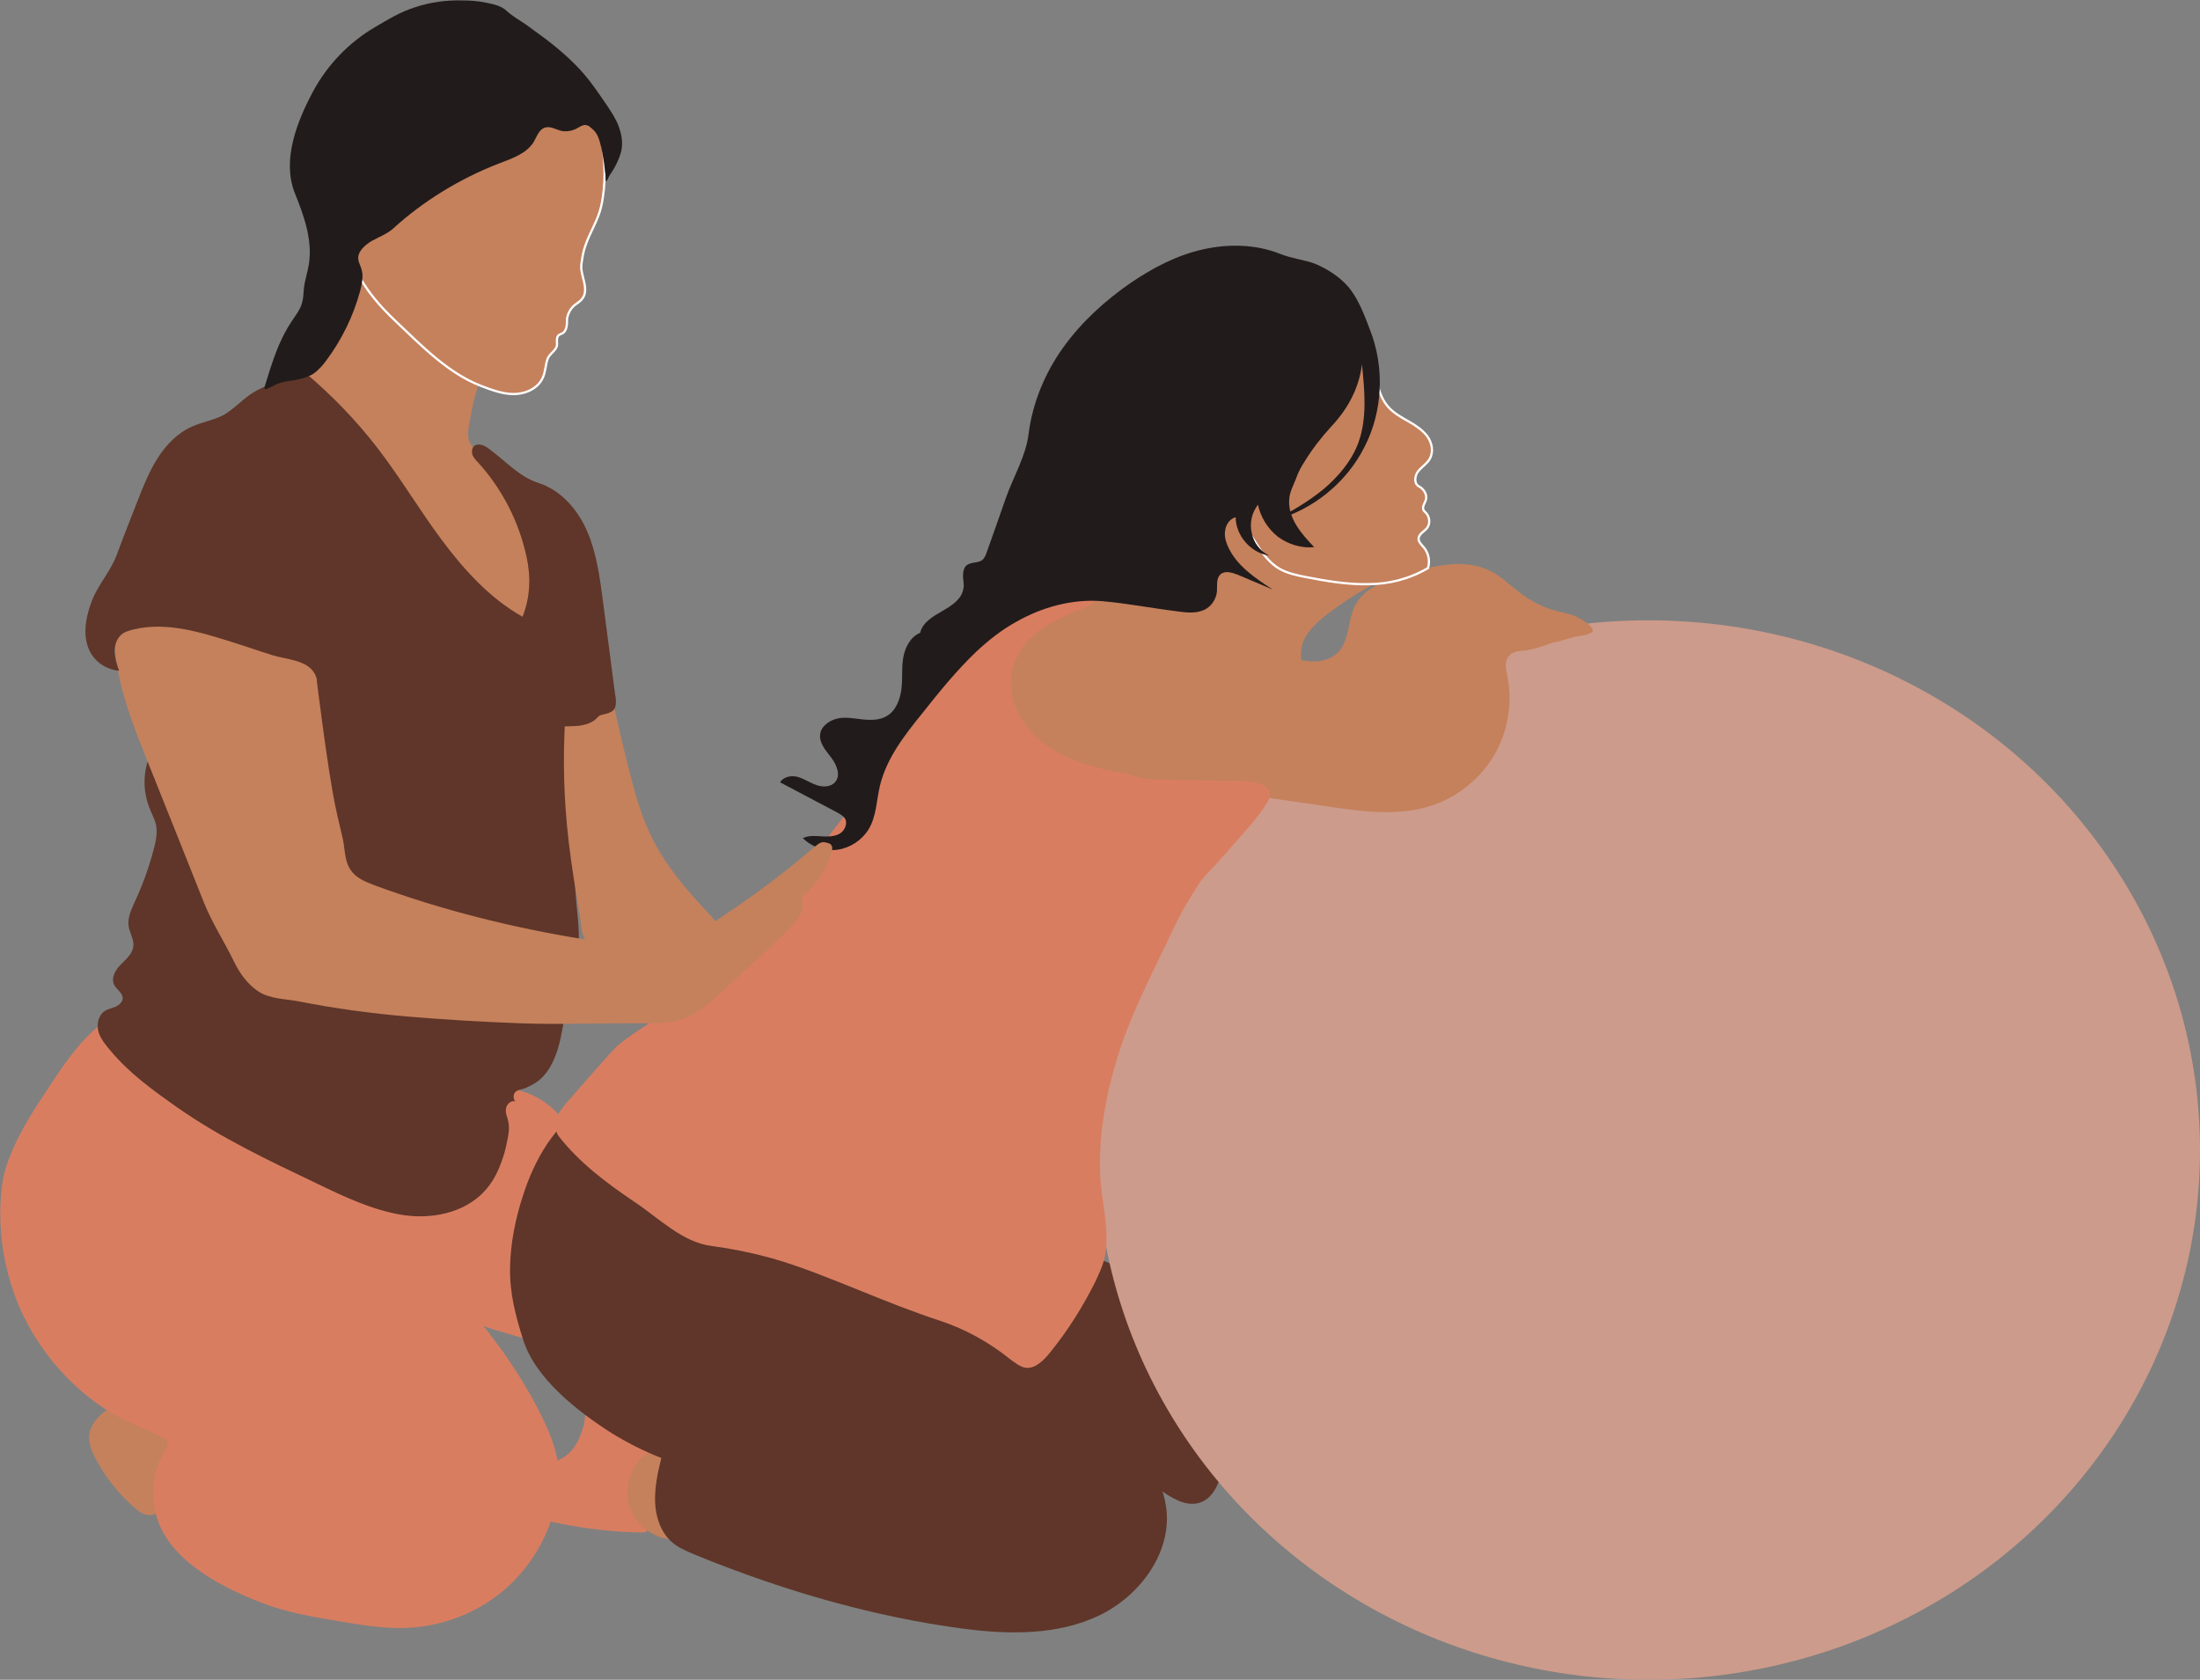 <?xml version="1.0" encoding="UTF-8" standalone="no"?><svg xmlns="http://www.w3.org/2000/svg" xmlns:xlink="http://www.w3.org/1999/xlink" fill="#000000" height="376.4" preserveAspectRatio="xMidYMid meet" version="1" viewBox="3.6 62.1 493.0 376.4" width="493" zoomAndPan="magnify"><rect x="3.6" y="62.1" width="493.0" height="376.4" fill="#808080" stroke="none"/><g id="change1_1"><path d="M271.3,360.8c5.8,8.8,8,19.8,6.2,30.2c-0.5,3.1-1.8,6.5-4.7,7.7c-3.3,1.3-6.8-1-9.7-3.1 c-6.4-4.8-12.7-9.6-19.1-14.5c-2.9-2.2-5.8-4.4-8.2-7.1c-2.4-2.7-4.3-6-4.8-9.6c-0.6-4.4,1-8.8,3.7-12.3c2.3-3.1,5.7-5.8,9.1-7.6 c3.2-1.7,6.3-0.3,9.4,1.1C260.5,348.8,266.9,354.1,271.3,360.8z" fill="#5f3629"/></g><g id="change2_1"><ellipse cx="373" cy="319.8" fill="#cd9b8b" rx="123.6" ry="118.7"/></g><g id="change3_1"><path d="M260.6,187.8c-6.5,3.8-13.5,6.3-20.3,9.6c-13.3,6.5-25.1,16.2-34.1,27.9c-3.8,5-7.3,10.8-6.7,17.1 c0.6,6,4.8,11,9.6,14.5c11.1,8.3,26,10.8,39.7,8c13.6-2.7,26-10.4,35.7-20.3c7.6-7.8,14.1-18.3,12-28.9c-0.6-2.9-1.8-5.8-1.2-8.6 c0.6-3,3.1-5.3,5.5-7.2c6-4.6,12.6-8.4,19.6-11.1c-1.4,0.5-5.5-1.2-7-1.5c-2.3-0.6-4.6-1.2-6.9-1.9c-4.6-1.4-9.2-3.2-13.6-5.2 c-4.4-2-8.7-4.2-12.9-6.7c-1.7-1-3.1-2.1-4.7-0.4c-1.4,1.4-2.2,3.6-3.5,5.2C268.9,182.2,264.9,185.3,260.6,187.8z" fill="#c5815c"/></g><g id="change3_2"><path d="M279.3,206.1c4.4,1.1,8.8,2.2,13.2,3.3c1.8,0.5,3.6,0.9,5.5,0.9c1.9,0,3.8-0.5,5.2-1.8 c2.9-2.6,2.3-7.3,4.1-10.8c2.1-3.9,6.7-5.6,11-6.9c6.7-2,14.6-4.1,20.9,0.2c1.9,1.3,3.6,2.9,5.5,4.3c1.6,1.2,3.3,2.1,5.2,2.9 c2,0.8,4,1.1,6,1.7c0.9,0.2,5.7,2.8,4.4,3.9c-0.7,0.6-2.8,0.8-3.8,1c-1.3,0.4-2.6,0.7-3.8,1.1c-0.9,0-2.2,0.6-3.1,0.9 c-1.5,0.4-3,1-4.6,1.1c-1.3,0.1-2.8,0.3-3.5,1.5c-0.8,1.2-0.4,2.8-0.1,4.3c1.2,5.9,0.1,12.3-2.9,17.5c-3,5.2-8,9.3-13.7,11.3 c-7.6,2.6-15.8,1.5-23.7,0.3c-11.1-1.6-22.2-3.2-33.2-4.8c-0.9-0.1-1.8-0.3-2.4-0.8c-1.4-1.1-1.1-3.3-0.6-5 c2.6-9.7,7.4-18.8,13.8-26.4C278.8,205.9,278.9,206,279.3,206.1z" fill="#c5815c"/></g><g id="change4_1"><path d="M120.5,306.6c5.9,1.7,10.4,6.6,13,12.1c2.6,5.5,3.5,11.7,4.2,17.7c0.6,4.6,1,9.2,1.4,13.8 c0.2,2.7,0.4,5.5-0.3,8.1c-0.7,2.6-2.5,5.1-5.1,5.9c-2.3,0.7-4.8,0.1-7.2-0.6c-4-1.2-8-2.3-12-3.5c-1.9-0.6-3.9-1.2-5.3-2.5 c-1.5-1.4-2.2-3.4-2.5-5.3c-0.3-2-0.1-4,0-6c0.5-8.1-0.2-16.3-1.9-24.2c-0.9-4-2-8-3.5-11.9c-0.5-1.4-1.4-2.8,0.2-3.7 c1.3-0.7,3.3-0.3,4.7-0.3C111.1,306,115.9,305.3,120.5,306.6z" fill="#d97d61"/></g><g id="change4_2"><path d="M133.6,383.9c-0.7,1.8-1.8,3.4-3.3,4.5c-1.7,1.2-3.7,1.7-5.6,2.4c-1.9,0.7-3.8,1.9-4.5,3.9 c-0.8,2.3,0.4,4.8,2.3,6.3c1.9,1.5,4.3,2.1,6.6,2.5c6,1.2,12.1,1.9,18.2,2c0.5,0,1,0,1.3-0.4c0.4-0.6-0.2-1.4-0.7-1.9 c-2-2-3.1-4.8-3-7.7c0.1-2.8,1.5-5.6,3.7-7.3c0.4-0.3,0.8-0.7,0.7-1.2c-0.1-0.4-0.4-0.6-0.7-0.8c-3.1-1.8-6.3-3.6-9.4-5.5 c-0.8-0.4-3.6-2.6-4.2-1.9c-0.4,0.4-0.4,1.9-0.5,2.4C134.2,382.2,133.9,383.1,133.6,383.9z" fill="#d97d61"/></g><g id="change3_3"><path d="M147.1,389.1c-2.7,2.9-3.7,7.3-2.3,11c1.4,3.7,5,6.5,8.9,6.9c0.5,0,1,0,1.3-0.2c0.4-0.3,0.5-0.7,0.6-1.2 c1.4-5.5,1.4-11.3,0-16.7c-0.4-1.7-1.4-4.2-3.5-3.2C150.4,386.7,148.6,387.6,147.1,389.1z" fill="#c5815c"/></g><g id="change1_2"><path d="M144.2,302.1c-6.6,4.7-13.3,9.5-17.9,16.2c-2.4,3.6-4.2,7.6-5.5,11.7c-1.7,5.2-2.8,10.6-2.9,16.1 c-0.1,5.8,1.2,10.7,2.9,16.1c2.7,8.8,12.3,16.2,19.8,21c3.6,2.2,7.3,4.1,11.2,5.6c-0.8,3.2-1.5,6.5-1.4,9.8c0.1,3.3,1.2,6.7,3.6,8.9 c1.5,1.4,3.5,2.2,5.4,3c5.1,2.1,10.2,4,15.4,5.8c14.6,5,29.7,8.8,45,10.8c10.1,1.3,20.9,1.4,30.1-3c9.2-4.4,16.5-14.3,15-24.4 c-1.1-7.8-6.9-14-13.1-18.8c-6.2-4.8-13.2-8.6-18.7-14.2c-5.7-6-9.4-13.6-14.1-20.3c-8.6-12.1-20.8-21.3-34-28.2 S158.3,306.9,144.2,302.1z" fill="#5f3629"/></g><g id="change4_3"><path d="M244.6,199.1c-0.4,0.2-0.8,0.3-1.2,0.5c-1.9,0.9-3.8,1.8-5.6,2.9c-5.7,3.5-9,9.7-7.2,16.4 c1.2,4.3,4.2,7.9,7.8,10.4s7.9,4,12.2,5.1c1.9,0.5,3.9,0.7,5.8,1.2c1.3,0.3,2.6,0.8,3.9,1c0.6,0.1,1.1,0.2,1.8,0.2 c0.8,0,1.5,0,2.3,0c3,0.1,6,0.1,9,0.2c2.4,0,4.8,0.1,7.2,0.1c1.7,0,3.4,0.1,5,0.5c1.1,0.3,2.2,1,2.5,2.1c0.2,1-0.3,2-0.9,2.8 c-2.2,3.4-4.9,6.2-7.5,9.2c-1,1.2-2.1,2.3-3.1,3.5c-1.4,1.6-3.2,3.2-4.3,4.9c-2.1,3.2-4.1,6.6-5.7,10c-4.2,9-8.9,17.7-12,27.1 c-3.1,9.4-5,19.4-4.4,29.3c0.4,5.7,2.1,11.4,1,17.1c-0.4,2-1.3,3.9-2.2,5.8c-2.8,5.6-6.2,11-10.2,15.9c-1.4,1.7-3.2,3.5-5.3,3.3 c-1.3-0.2-2.4-1.1-3.5-1.9c-4.7-3.8-10.1-6.8-15.9-8.7c-6.1-2-12.1-4.4-18-6.8c-6.5-2.6-13-5.3-19.7-7.2c-4.4-1.2-8.8-2.1-13.3-2.7 c-6.6-0.8-11.9-6.3-17.5-10c-6.2-4.2-12.2-8.7-16.8-14.6c-0.9-1.2-0.9-3-0.3-4.4c0.6-1.4,1.6-2.6,2.6-3.7c2.7-3.1,5.4-6.2,8.1-9.2 c0.8-0.9,1.7-1.9,2.6-2.8c1.4-1.3,3.1-2.4,4.7-3.5c5.5-3.7,11.1-7.3,16.6-11c7.8-5.1,12.3-13.8,17.8-21.4c2.9-4,5.9-7.9,8.9-11.9 c5.6-7.3,11.2-14.6,16.9-21.9c4.4-5.8,8.5-11.8,13.5-17.1c2.4-2.6,5-4.8,7.6-7.1c2.4-2.2,5.2-3.9,8.3-5c3.6-1.3,9.1-2.3,12.7-0.8 C247.9,197.9,246.1,198.5,244.6,199.1z" fill="#d97d61"/></g><g id="change3_4"><path d="M299.1,124.8c6.2,3.4,10.7,9.7,12.1,16.6c0.4,2.1,0.6,4.2,1,6.3s1.2,4.2,2.6,5.7c1.2,1.3,2.8,2.2,4.4,3.1 c1.6,0.9,3.1,1.9,4.2,3.3c1.1,1.5,1.5,3.5,0.6,5.1c-0.6,1.1-1.8,1.8-2.6,2.8c-0.8,1-1,2.8,0.2,3.4c1.1,0.6,1.9,1.9,1.5,3.1 c-0.2,0.6-0.6,1.1-0.6,1.7c0,0.7,0.4,0.8,0.8,1.3c0.7,0.9,0.8,2.3,0.1,3.2c-0.6,0.8-1.8,1.3-1.9,2.3c-0.1,0.8,0.7,1.5,1.2,2.1 c1,1.2,1.4,3,0.9,4.6c-4.1,2.4-8.7,3.6-13.4,3.6c-4.7,0.1-9.4-0.7-14-1.6c-2-0.4-4-0.8-5.8-1.8c-2.3-1.3-3.9-3.5-5.3-5.7 c-3.4-5.1-6.2-10.8-7.2-16.9s0.2-12.7,4-17.5c3.2-4,6.5-7.9,8.6-12.6c1.1-2.3,1.9-4.8,3.2-7S296.8,125.9,299.1,124.8z" fill="#c5815c" stroke="#ffffff" stroke-miterlimit="10" stroke-width="0.5"/></g><g id="change5_1"><path d="M290.5,119c-5.5-2.2-11.7-2.3-17.4-1c-5.8,1.3-11.1,4.1-16,7.4c-5.8,4-11.1,8.8-15.2,14.5 c-4.1,5.7-6.9,12.4-7.8,19.4c-0.6,5-3.4,9.6-5.1,14.4c-1.4,4.1-2.9,8.2-4.3,12.2c-0.2,0.6-0.5,1.3-1,1.7c-0.9,0.7-2.4,0.4-3.4,1.1 c-0.7,0.5-0.9,1.5-0.9,2.5c0,0.9,0.3,1.8,0.1,2.7c-0.3,2.4-2.6,3.9-4.7,5.1s-4.5,2.6-5,4.9c-2.2,0.9-3.4,3.3-3.8,5.6 c-0.4,2.3-0.1,4.7-0.4,7c-0.3,2.3-1.2,4.8-3.2,6c-1.6,1-3.6,1-5.5,0.8c-1.9-0.2-3.8-0.6-5.6-0.2c-1.8,0.4-3.7,1.7-3.9,3.5 c-0.3,2,1.3,3.7,2.5,5.3c1.2,1.6,2.2,4,0.8,5.5c-1,1.1-2.8,1.1-4.2,0.6s-2.7-1.4-4.1-1.8s-3.2-0.1-4,1.2c4.2,2.2,8.5,4.5,12.7,6.7 c0.7,0.4,1.5,0.8,1.9,1.5c0.6,1.2-0.2,2.8-1.4,3.4c-1.2,0.6-2.7,0.6-4,0.5c-1.4-0.1-2.8-0.2-4.1,0.4c2,2,5,3,7.8,2.6 c2.8-0.4,5.4-2.1,6.9-4.5c1.8-2.9,1.8-6.5,2.6-9.9c1.5-6.1,5.5-11.3,9.5-16.2c3.8-4.8,7.7-9.6,12.1-13.8c2.8-2.6,5.7-4.9,9-6.7 c5.8-3.3,12.5-5.1,19.1-4.6c5.7,0.5,11.3,1.6,17,2.3c2,0.3,4.2,0.5,6.1-0.4c1.5-0.8,2.5-2.3,2.7-4c0.1-1.4-0.2-3,0.8-3.9 c1-0.9,2.6-0.4,3.9,0.1c2.6,1.1,5.2,2.2,7.8,3.3c-4-2.6-8.2-5.4-10.1-9.8c-0.5-1.2-0.8-2.4-0.5-3.7c0.2-1.2,1.1-2.4,2.3-2.7 c0,4.1,3.4,8,7.5,8.6c-2-1-3.5-2.9-3.9-5.1c-0.5-2.2,0-4.5,1.4-6.3c0.6,2.8,2.2,5.4,4.5,7.2c2.3,1.7,5.3,2.6,8.1,2.3 c-2.9-3-5.9-6.5-5.6-10.7c0.1-1.7,0.9-3,1.5-4.6c0.5-1.4,1.1-2.6,1.9-3.8c1.7-2.8,3.8-5.5,6-7.9c3.7-3.9,6.3-8.7,6.9-14 c0.6,5.9,1.2,12.1-0.8,17.6c-1.5,4.1-4.5,7.6-7.8,10.4c-3.4,2.8-7.2,5-11.1,7c8.7-2.3,16.3-8.5,20.3-16.5c4.1-8,4.5-17.8,1.2-26.2 c-1.3-3.4-2.6-7-5-9.8c-2-2.2-4.5-3.8-7.3-5C295.9,120.3,293.3,120.1,290.5,119z" fill="#221b1b"/></g><g id="change3_5"><path d="M25.8,379.5c-1.1,1.1-2,2.5-2.2,4.1c-0.2,1.8,0.5,3.6,1.4,5.3c2.2,4.2,5.2,8,8.8,11.1c1,0.9,2.2,1.7,3.5,1.6 c1.4-0.1,2.5-1.1,3.3-2.2c2.9-3.7,4.5-8.4,4.3-13.1c-0.1-1.4-0.3-2.8-1-3.9c-0.7-1-1.7-1.8-2.8-2.4c-3.4-2-7.1-3.5-11-4.3 c-0.1,0-0.4,1-0.5,1.2c-0.3,0.3-0.9,0.5-1.3,0.8C27.4,378.1,26.5,378.7,25.8,379.5z" fill="#c5815c"/></g><g id="change4_4"><path d="M31.3,288.6c-7.2,3.1-11.9,9.8-16.2,16.3c-3.2,4.8-6.4,9.6-8.7,14.9c-1.1,2.6-1.9,4.8-2.3,7.6 c-0.4,2.9-0.5,5.7-0.4,8.6c0.2,6,1.5,12,3.7,17.7c3.9,9.6,10.7,18.1,19.4,23.9c4.2,2.8,8.8,4.4,13.3,6.6c0.4,0.2,0.9,0.4,1,0.9 c0.3,0.6-0.1,1.3-0.4,1.8c-2.5,4.1-3.3,9.2-2.3,13.9c2.2,10.3,13.9,16.6,23.7,20.4c5.6,2.2,11.6,3.2,17.5,4.2 c5.4,0.9,10.9,1.8,16.4,1.4c8.2-0.6,16.2-4.1,22.1-9.8s9.8-13.5,10.7-21.7c0.8-7.2-2.8-14.1-6.2-20.4c-1.9-3.4-4-6.6-6.2-9.8 c-1.2-1.6-2.4-3.2-3.6-4.8c-0.5-0.7-1.3-1.5-1.7-2.2c-0.6-1.2-0.5-1,0.2-2.2c3.5-6.3,4.7-13.3,4-20.5c-0.7-7.6-3.2-14.9-5.7-22.1 c-0.7-2-1.2-5.9-2.6-7.4c-1.1-1.3-4.1-1-5.7-1.2c-5.3-0.6-10.5-1.2-15.8-1.8c-10.4-1.3-20.7-2.8-30.9-5.3 C46.5,295.4,38.4,293.1,31.3,288.6z" fill="#d97d61"/></g><g id="change1_3"><path d="M138.4,214.7c1.1,3.4,0.4,7.1-0.5,10.5c-1.3,4.6-4.5,8.7-5,13.4c-0.9,8.7-0.9,17.5-0.1,26.3 c0.3,2.8,0.6,5.7,0.5,8.5c-0.1,2.8-1.1,5.6-1.6,8.4c-0.7,3.5-1.3,7-2,10.5c-0.5,2.8-1.1,5.6-2.4,8.1c-0.8,1.6-2,3.2-3.5,4.2 c-0.7,0.5-1.6,0.9-2.4,1.3c-0.7,0.3-1.6,0.3-2.2,0.8c-0.6,0.5-0.7,1.6-0.1,2.2c-0.8-0.3-1.7,0.4-2,1.2s-0.1,1.7,0.2,2.5 c0.5,1.7,0.4,2.8,0.1,4.5c-0.3,1.5-0.6,3-1.1,4.4c-0.9,2.8-2.2,5.5-4.2,7.6c-4.6,4.9-12,6.3-18.6,5.2c-6.6-1.1-12.9-4.1-18.9-7 c-10.7-5.1-21.5-10.2-31.2-17c-5.4-3.8-10.7-7.6-14.9-12.6c-1.1-1.3-2.3-2.7-2.8-4.3c-0.5-1.7-0.1-3.7,1.3-4.7 c0.7-0.5,1.7-0.7,2.5-1c0.8-0.4,1.6-1.1,1.6-1.9c0-1.2-1.3-1.9-1.9-3c-0.8-1.6,0.3-3.4,1.5-4.6c1.2-1.2,2.7-2.5,2.8-4.2 c0.1-1.5-0.9-2.9-1.1-4.5c-0.2-1.8,0.6-3.5,1.3-5.1c1.8-3.8,3.2-7.7,4.3-11.8c0.5-1.8,0.9-3.7,0.6-5.5c-0.3-1.5-1.1-2.8-1.6-4.2 c-1.6-4.2-1.3-9.1,0.9-12.9c6.8-12,24.1-12.9,37.6-15.7c5.3-1.1,10.6-2.2,16-2.9c11.8-1.6,23.8-1.5,35.6,0.4 C131,212.2,134.6,213.9,138.4,214.7z" fill="#5f3629"/></g><g id="change3_6"><path d="M89.3,114.9c-2.1,4.7-4.3,9.5-6.4,14.2c-2,4.5-4,9-6.8,13.1c-2.8,4.1-6.3,7.7-10.7,9.9 c-5.8,2.9-11.3,6.3-16.3,10.4c-5,4.1-9.4,9.1-12.5,14.8c-2.6,4.8-4.2,10-5.7,15.1c-2.1,6.7-2.1,14-0.7,20.9s4.1,13.5,6.7,20 c4.2,10.4,8.3,20.8,12.5,31.3c1.8,4.4,4.4,8.4,6.5,12.7c1.3,2.7,3,5.2,5.5,6.9c2.7,1.8,6.1,1.7,9.2,2.3c8.1,1.6,16.3,2.7,24.5,3.4 c8.4,0.7,16.8,1.2,25.2,1.5c8.1,0.3,16.3,0,24.4,0c1.4,0,2.9,0,4.3,0c2.2,0,4.4,0,6.5-0.6c3.8-1,6.7-3.5,9.5-6.1 c3.1-2.9,6.2-5.7,9.3-8.6c0.8-0.7,1.6-1.5,2.4-2.2c1.7-1.6,3.5-3.3,5-5.1c0.6-0.8,1.2-1.6,1.6-2.6c0.3-1,0.4-2-0.1-3 c3.1-2.5,5.5-5.9,6.7-9.8c0.1-0.4,0.2-0.9,0.2-1.3c0-0.4-0.3-0.9-0.7-1c-0.6-0.2-1.2-0.4-1.8-0.2s-1.1,0.7-1.6,1.1 c-5.3,4.5-10.8,8.8-16.6,12.8c-2.9,2-5.8,3.9-8.7,5.8c-1.4,0.9-2.9,1.7-4.3,2.6c-1.3,0.8-2.5,2-4.2,1.8c-1.8-0.2-3.7-0.5-5.6-0.7 c-4-0.5-8-1-12-1.7c-8-1.3-15.9-2.9-23.7-4.9c-7.9-2-15.7-4.4-23.3-7.2c-1.8-0.7-3.7-1.4-5-2.9c-1.9-2.2-1.6-5-2.2-7.6 c-0.8-3.4-1.6-6.7-2.2-10.1c-1.2-6.8-2.1-13.7-3-20.5c-0.9-7-1.8-14-2.7-21.1c5-0.5,9.6,1.8,13.6,4.7c4,2.9,7.6,6.5,11.9,9 c4.4,2.6,9.8,4.1,14.8,3c2.6-0.5,5-1.7,7.5-2.2c2.6-0.5,5.6-0.1,7.3,1.8c1.4,1.6,2.2,3.3,2.4,5.3c0.3,2.1,0.2,4.2,0.1,6.2 c-0.4,9.4,0.1,18.9,1.4,28.2c0.5,3.7,1.1,7.3,1.7,11c0.3,1.6,0.5,3.2,0.7,4.8c0.2,1.4,0.7,2.8,1.8,3.7c0.5,0.4,1.2,0.7,1.9,1 c7.9,2.9,17.1,2,24.3-2.3c1.1-0.7,2.3-1.6,2.2-2.9c0-1-0.7-1.8-1.4-2.5c-5.2-5.5-10-11-13.3-17.9c-0.6-1.3-1.2-2.7-1.7-4 c-1.7-4.5-2.8-9.3-4-14c-1.3-5.5-2.6-11-3.8-16.4c-1.9-8.3-5.3-16.1-7.8-24.2c-1.3-4.3-2.7-8.7-4.9-12.7 c-3.2-5.8-8.3-10.6-14.3-13.5c-1.4-0.7-3-1.3-3.8-2.7c-0.9-1.5-0.6-3.3-0.3-4.9c0.7-3.8,1.4-7.8,3.3-11.1 C106.8,134.1,99.1,123.1,89.3,114.9z" fill="#c5815c"/></g><g id="change1_4"><path d="M71.6,145c-2.3,1-4.5,1.9-6.8,2.9c-1.6,0.7-3.3,1.4-4.7,2.3c-2.3,1.5-4.2,3.7-6.6,5c-2.2,1.1-4.7,1.5-6.9,2.5 c-3.2,1.4-5.8,4.1-7.7,7.1c-1.9,3-3.2,6.3-4.5,9.6c-1.6,4.1-3.2,8.1-4.7,12.2c-1.4,3.6-4.1,6.5-5.5,10.1c-1.5,3.9-2.3,8.5-0.1,12 c1.3,2.1,3.7,3.5,6.2,3.7c-0.5-1.3-0.9-2.6-1-4c-0.1-1.4,0.3-2.8,1.2-3.8c0.8-0.9,2-1.2,3.2-1.5c7.4-1.7,15,0.7,22.3,3 c2.9,0.9,5.7,1.9,8.6,2.8c3.1,1,7.9,1,9.6,4.3c0.4,0.9,0.7,1.9,0.9,2.8c0.2,0.7,0.3,1.3,0.5,2c0.2,0.8,0.2,1.3,0.8,1.6 c1.2,0.6,3.3,0.4,4.6,0.6c3.1,0.4,6.3,0.8,9.4,1.2c6.3,0.8,12.6,1.5,18.9,2.2c3.3,0.4,6.7,0.7,10,1c3.4,0.3,6.8,0.5,10.2,0.3 c1.6-0.1,3.1,0,4.6-0.3c1-0.2,1.9-0.5,2.7-1.1c0.4-0.3,0.7-0.7,1.1-1c0.5-0.3,1.1-0.3,1.7-0.5c0.6-0.2,1.1-0.4,1.5-0.8 c0.8-0.9,0.5-2.8,0.3-3.8c-0.9-6.9-1.8-13.8-2.7-20.7c-0.7-5.3-1.4-10.6-3.5-15.5c-2.1-4.9-5.9-9.3-11-10.9c-4.3-1.4-7.4-5-11-7.6 c-0.5-0.4-1.1-0.8-1.7-0.9c-0.6-0.2-1.4-0.1-1.8,0.4c-0.4,0.5-0.4,1.3-0.2,1.9c0.3,0.6,0.7,1.1,1.2,1.6c5.4,5.9,9.2,13.3,10.9,21.2 c1,4.5,0.8,9.1-0.9,13.4c-7.3-4.1-13.1-10.5-18.1-17.2s-9.3-14-14.4-20.6c-4.7-6.1-10.1-11.7-16-16.7 C72.1,145.5,71.9,145.2,71.6,145z" fill="#5f3629"/></g><g id="change3_7"><path d="M131.6,81.8c3.7,2.5,5.8,6.8,6.7,11.2c1,4.9,1.1,10.6,0,15.4c-0.7,3.1-2.5,5.7-3.5,8.7 c-0.5,1.3-0.7,2.7-0.9,4.1c-0.2,1.4,0.3,2.7,0.6,4.1c0.3,1.3,0.4,2.7-0.4,3.7c-0.5,0.7-1.3,1.1-2,1.7c-0.7,0.7-1.2,1.6-1.4,2.6 c-0.1,0.6,0,1.2-0.1,1.8s-0.3,1.2-0.8,1.6c-0.3,0.2-0.8,0.3-1.1,0.6c-0.5,0.6-0.2,1.6-0.3,2.3c-0.3,1.1-1.5,1.7-2,2.7 c-0.6,1.4-0.5,3.1-1.2,4.5c-1.1,2.4-3.9,3.6-6.5,3.6s-5.1-1-7.5-1.9c-7.3-2.9-13.1-8.9-18.8-14.3c-3.6-3.4-7-7.2-9.1-11.8 s-2.6-10-0.5-14.5c2.3-4.8,7.1-7.9,11.7-10.6c5.3-3.1,10.8-6.1,16.2-9c6.8-3.6,13.9-7,21.6-7.1C132.1,81.4,131.9,81.7,131.6,81.8z" fill="#c5815c" stroke="#ffffff" stroke-miterlimit="10" stroke-width="0.5"/></g><g id="change5_2"><path d="M135.5,90.3c-0.3-0.1-0.6-0.2-0.9-0.2c-0.6,0.1-1.1,0.4-1.6,0.7c-1,0.6-2.5,0.9-3.7,0.6 c-1.2-0.3-2.4-1.1-3.6-0.7c-1.3,0.4-1.8,2-2.5,3.2c-1.6,2.6-4.8,3.7-7.7,4.8c-8.8,3.4-17,8.4-23.9,14.7c-1.4,1.2-3.1,1.8-4.7,2.7 c-1.4,0.8-3.3,2.4-3,4.2c0.1,0.7,0.5,1.4,0.7,2.1c0.5,1.6,0.1,3.3-0.3,4.9c-1.5,5.6-4.1,10.9-7.6,15.6c-0.8,1.1-1.7,2.1-2.8,2.9 c-1.7,1.1-3.8,1.4-5.7,1.7c-0.8,0.1-1.6,0.3-2.4,0.6c-0.8,0.3-1.5,0.8-2.3,1.1c-1.1,0.4-0.5-0.6-0.3-1.4c0.3-1,0.6-2,0.9-2.9 c1.2-3.7,2.6-7.4,4.8-10.7c0.9-1.4,2-2.7,2.4-4.3c0.3-1,0.3-2.1,0.4-3.2c0.2-1.8,0.8-3.5,1.1-5.3c0.9-5.5-1.1-11-3.2-16.2 c-2.8-7.3,0.5-15.8,4.2-22.7c3.2-5.9,8-10.9,13.8-14.3c2.9-1.7,5.8-3.5,9.1-4.5c3.3-1.1,6.9-1.6,10.4-1.5c1.8,0,3.6,0.1,5.4,0.5 c1.6,0.3,3.5,0.7,4.7,1.9c1.3,1.2,3,2.1,4.4,3.1c1.5,1.1,3,2.2,4.5,3.3c3.5,2.7,6.9,5.7,9.6,9.2c1.4,1.8,2.6,3.6,3.9,5.5 c1,1.5,2,3,2.6,4.6s1,3.4,0.7,5.2c-0.2,1.3-0.8,2.6-1.4,3.8c-0.3,0.6-0.7,1.2-1.1,1.8c-0.2,0.3-0.4,0.6-0.5,0.9 c-0.1,0.2-0.3,0.7-0.5,0.7c-0.1-0.2-0.1-0.6-0.1-0.9c0-0.3,0-0.7-0.1-1c-0.1-0.6-0.1-1.3-0.2-1.9c-0.2-1.3-0.4-2.6-0.7-3.9 c-0.2-0.8-0.4-1.6-0.7-2.3c-0.3-0.7-0.8-1.4-1.5-1.9C135.8,90.5,135.6,90.4,135.5,90.3z" fill="#221b1b"/></g></svg>